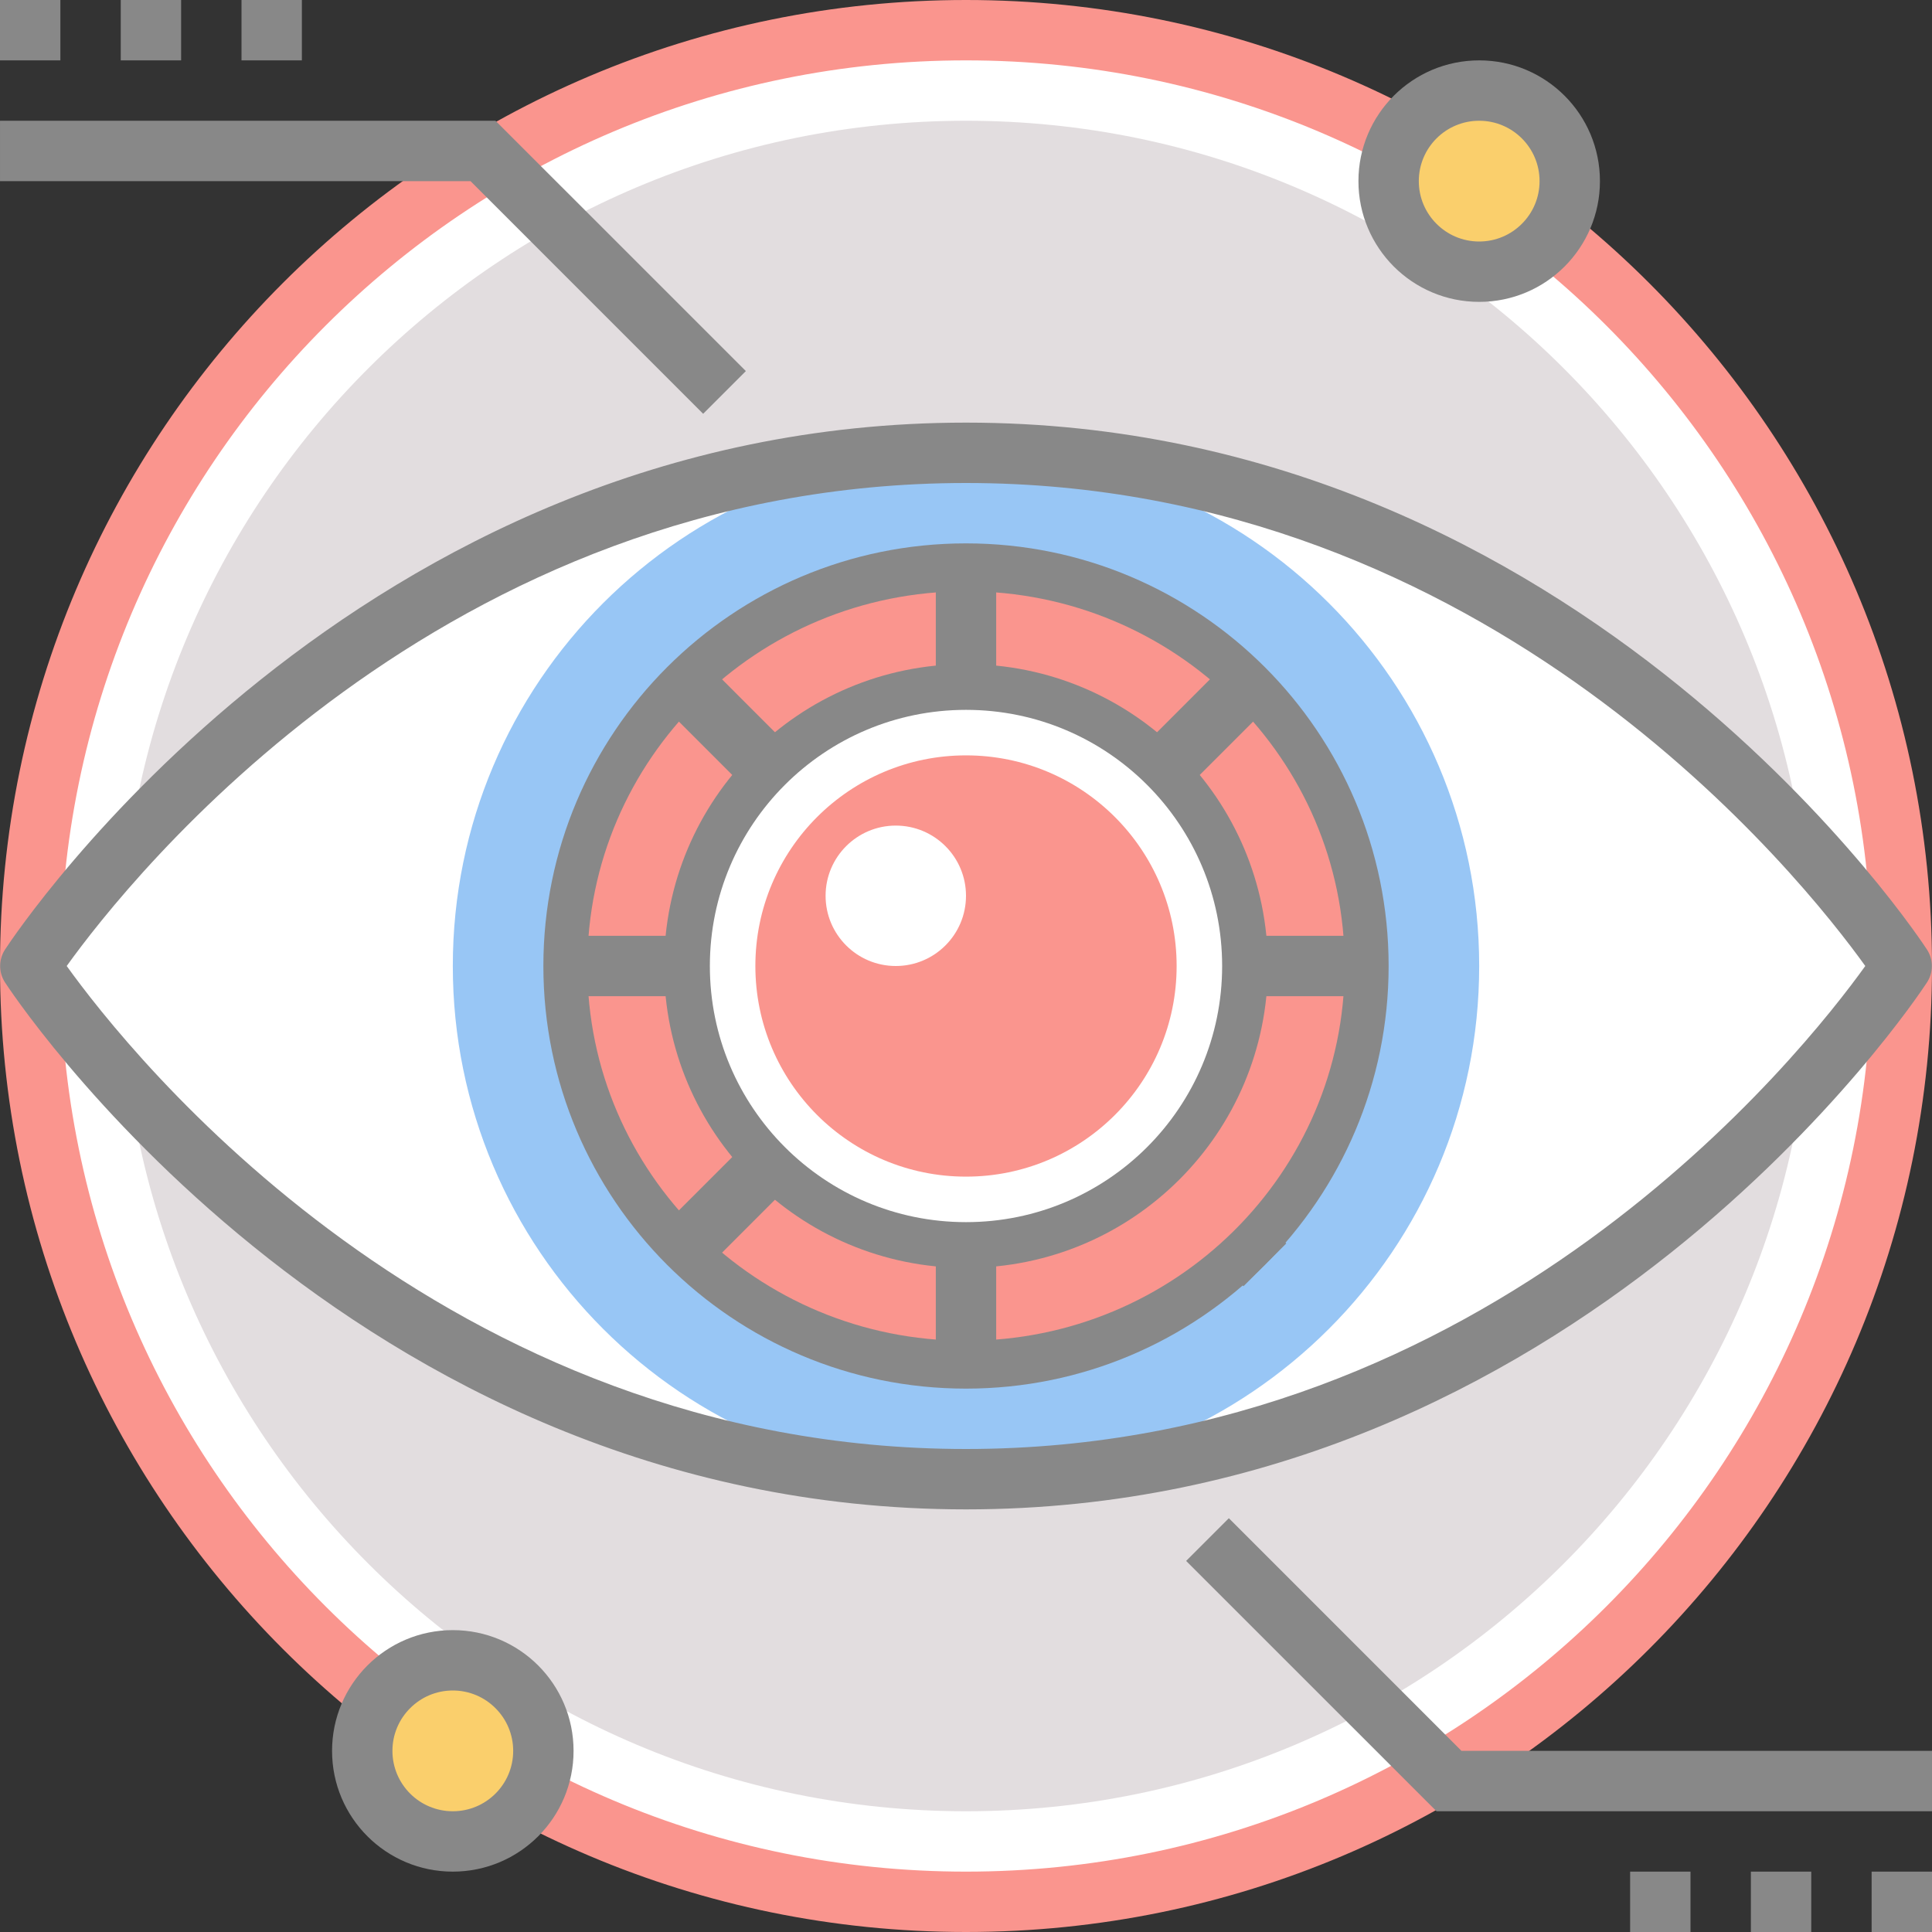 <?xml version="1.0" encoding="UTF-8"?>
<!DOCTYPE svg PUBLIC "-//W3C//DTD SVG 1.0//EN" "http://www.w3.org/TR/2001/REC-SVG-20010904/DTD/svg10.dtd">
<!-- Creator: CorelDRAW 2020 (64-Bit) -->
<svg xmlns="http://www.w3.org/2000/svg" xml:space="preserve" width="512px" height="512px" version="1.0" style="shape-rendering:geometricPrecision; text-rendering:geometricPrecision; image-rendering:optimizeQuality; fill-rule:evenodd; clip-rule:evenodd"
viewBox="0 0 512 512"
 xmlns:xlink="http://www.w3.org/1999/xlink"
 xmlns:xodm="http://www.corel.com/coreldraw/odm/2003">
 <rect x="0" y="0" width="512" height="512" fill="#333333" stroke="none"/>
 <defs>
  <style type="text/css">
   <![CDATA[
    .fil5 {fill:none;fill-rule:nonzero}
    .fil4 {fill:#888888;fill-rule:nonzero}
    .fil3 {fill:#98C6F5;fill-rule:nonzero}
    .fil2 {fill:#E2DDDF;fill-rule:nonzero}
    .fil1 {fill:#FA958E;fill-rule:nonzero}
    .fil6 {fill:#FACF6C;fill-rule:nonzero}
    .fil0 {fill:white;fill-rule:nonzero}
   ]]>
  </style>
   <clipPath id="id0" style="clip-rule:nonzero">
    <path d="M256 152c-57.43,0 -104,46.57 -104,104 0,57.43 46.57,104 104,104 57.43,0 104,-46.57 104,-104 0,-57.43 -46.57,-104 -104,-104zm104 280c-39.76,0 -72,-32.24 -72,-72 0,-39.76 32.24,-72 72,-72 39.76,0 72,32.24 72,72 0,39.76 -32.24,72 -72,72z"/>
   </clipPath>
 </defs>
 <g id="Warstwa_x0020_1">
  <path class="fil0" d="M504 256c0,-136.97 -111.03,-248 -248,-248 -136.97,0 -248,111.03 -248,248 0,136.97 111.03,248 248,248 136.97,0 248,-111.03 248,-248z"/>
  <path class="fil1" d="M496 256c0,-66.28 -26.86,-126.28 -70.29,-169.71 -43.43,-43.43 -103.43,-70.29 -169.71,-70.29 -66.28,0 -126.28,26.86 -169.71,70.29 -43.43,43.43 -70.29,103.43 -70.29,169.71 0,66.28 26.86,126.28 70.29,169.71 43.43,43.43 103.43,70.29 169.71,70.29 66.28,0 126.28,-26.86 169.71,-70.29 43.43,-43.43 70.29,-103.43 70.29,-169.71zm-58.98 -181.02c46.33,46.33 74.98,110.33 74.98,181.02 0,70.69 -28.65,134.69 -74.98,181.02 -46.33,46.33 -110.33,74.98 -181.02,74.98 -70.69,0 -134.69,-28.65 -181.02,-74.98 -46.33,-46.33 -74.98,-110.33 -74.98,-181.02 0,-70.69 28.65,-134.69 74.98,-181.02 46.33,-46.33 110.33,-74.98 181.02,-74.98 70.69,0 134.69,28.65 181.02,74.98z"/>
  <path class="fil2" d="M480 256c0,-123.71 -100.29,-224 -224,-224 -123.71,0 -224,100.29 -224,224 0,123.71 100.29,224 224,224 123.71,0 224,-100.29 224,-224z"/>
  <path class="fil0" d="M504 256c0,0 -88,136 -248,136 -160,0 -248,-136 -248,-136 0,0 88,-136 248,-136 160,0 248,136 248,136z"/>
  <path class="fil3" d="M392 256c0,-75.11 -60.89,-136 -136,-136 -75.11,0 -136,60.89 -136,136 0,75.11 60.89,136 136,136 75.11,0 136,-60.89 136,-136z"/>
  <path class="fil4" d="M352 256c0,-26.51 -10.74,-50.51 -28.12,-67.88 -17.37,-17.38 -41.37,-28.12 -67.88,-28.12 -26.51,0 -50.51,10.74 -67.88,28.12 -17.38,17.37 -28.12,41.37 -28.12,67.88 0,26.51 10.74,50.51 28.12,67.88 17.37,17.38 41.37,28.12 67.88,28.12 26.51,0 50.51,-10.74 67.88,-28.12 17.38,-17.37 28.12,-41.37 28.12,-67.88zm-16.8 -79.2c20.26,20.27 32.8,48.27 32.8,79.2 0,30.93 -12.54,58.93 -32.8,79.2 -20.27,20.26 -48.27,32.8 -79.2,32.8 -30.93,0 -58.93,-12.54 -79.2,-32.8 -20.26,-20.27 -32.8,-48.27 -32.8,-79.2 0,-30.93 12.54,-58.93 32.8,-79.2 20.27,-20.26 48.27,-32.8 79.2,-32.8 30.93,0 58.93,12.54 79.2,32.8z"/>
  <path class="fil1" d="M356.35 256c0,-54.85 -44.93,-99.31 -100.35,-99.31 -55.42,0 -100.35,44.46 -100.35,99.31 0,54.85 44.93,99.31 100.35,99.31 55.42,0 100.35,-44.46 100.35,-99.31z"/>
  <path class="fil4" d="M320 256c0,-17.67 -7.16,-33.67 -18.74,-45.26 -11.59,-11.58 -27.59,-18.74 -45.26,-18.74 -17.67,0 -33.67,7.16 -45.26,18.74 -11.58,11.59 -18.74,27.59 -18.74,45.26 0,17.67 7.16,33.67 18.74,45.26 11.59,11.58 27.59,18.74 45.26,18.74 17.67,0 33.67,-7.16 45.26,-18.74 11.58,-11.59 18.74,-27.59 18.74,-45.26zm-7.43 -56.57c14.48,14.48 23.43,34.48 23.43,56.57 0,22.09 -8.95,42.09 -23.43,56.57 -14.48,14.48 -34.48,23.43 -56.57,23.43 -22.09,0 -42.09,-8.95 -56.57,-23.43 -14.48,-14.48 -23.43,-34.48 -23.43,-56.57 0,-22.09 8.95,-42.09 23.43,-56.57 14.48,-14.48 34.48,-23.43 56.57,-23.43 22.09,0 42.09,8.95 56.57,23.43z"/>
  <g>
  </g>
  <g style="clip-path:url(#id0)">
   <g>
    <polygon class="fil4" points="264,144 264,236.69 329.54,171.14 340.86,182.46 275.31,248 368,248 368,264 275.31,264 340.86,329.54 329.54,340.86 264,275.31 264,368 248,368 248,275.31 182.46,340.86 171.14,329.54 236.69,264 144,264 144,248 236.69,248 171.14,182.46 182.46,171.14 248,236.69 248,144 "/>
   </g>
  </g>
  <path class="fil5" d="M256 152c-57.43,0 -104,46.57 -104,104 0,57.43 46.57,104 104,104 57.43,0 104,-46.57 104,-104 0,-57.43 -46.57,-104 -104,-104zm104 280c-39.76,0 -72,-32.24 -72,-72 0,-39.76 32.24,-72 72,-72 39.76,0 72,32.24 72,72 0,39.76 -32.24,72 -72,72z"/>
  <path class="fil0" d="M323.88 256c0,-37.49 -30.39,-67.88 -67.88,-67.88 -37.49,0 -67.88,30.39 -67.88,67.88 0,37.49 30.39,67.88 67.88,67.88 37.49,0 67.88,-30.39 67.88,-67.88z"/>
  <path class="fil1" d="M311.82 256c0,-30.83 -24.99,-55.82 -55.82,-55.82 -30.83,0 -55.82,24.99 -55.82,55.82 0,30.83 24.99,55.82 55.82,55.82 30.83,0 55.82,-24.99 55.82,-55.82z"/>
  <path class="fil0" d="M256 237.39c0,-10.27 -8.33,-18.6 -18.61,-18.6 -10.27,0 -18.6,8.33 -18.6,18.6 0,10.28 8.33,18.61 18.6,18.61 10.28,0 18.61,-8.33 18.61,-18.61z"/>
  <path class="fil4" d="M510.58 260.49c-2.88,4.39 -92.71,139.51 -254.58,139.51 -164.31,0 -254.39,-139.22 -254.66,-139.63 -1.82,-2.77 -1.69,-6.27 0.08,-8.86 2.88,-4.39 92.71,-139.51 254.58,-139.51 164.31,0 254.39,139.22 254.66,139.63 1.82,2.77 1.69,6.27 -0.08,8.86zm-254.58 123.51c138.93,0 221.89,-105.11 238.32,-128 -16.43,-22.89 -99.39,-128 -238.32,-128 -138.93,0 -221.89,105.11 -238.32,128 16.43,22.89 99.39,128 238.32,128z"/>
  <path class="fil4" d="M186.34 109.66l-61.65 -61.66 -124.69 0 0 -16 131.31 0 66.35 66.34 -11.32 11.32zm-186.34 -109.66l16 0 0 16 -16 0 0 -16zm32 0l16 0 0 16 -16 0 0 -16zm32 0l16 0 0 16 -16 0 0 -16zm261.66 402.34l61.65 61.66 124.69 0 0 16 -131.31 0 -66.35 -66.34 11.32 -11.32zm186.34 109.66l-16 0 0 -16 16 0 0 16zm-32 0l-16 0 0 -16 16 0 0 16zm-32 0l-16 0 0 -16 16 0 0 16z"/>
  <path class="fil6" d="M144 464c0,-13.25 -10.75,-24 -24,-24 -13.26,0 -24,10.75 -24,24 0,13.26 10.74,24 24,24 13.25,0 24,-10.74 24,-24z"/>
  <path class="fil4" d="M136 464c0,-4.42 -1.79,-8.42 -4.69,-11.31 -2.89,-2.9 -6.89,-4.69 -11.31,-4.69 -4.42,0 -8.42,1.79 -11.31,4.69 -2.9,2.89 -4.69,6.89 -4.69,11.31 0,4.42 1.79,8.42 4.69,11.32 2.89,2.89 6.89,4.68 11.31,4.68 4.42,0 8.42,-1.79 11.31,-4.68 2.9,-2.9 4.69,-6.9 4.69,-11.32zm6.63 -22.63c5.79,5.8 9.37,13.8 9.37,22.63 0,8.84 -3.58,16.84 -9.37,22.63 -5.8,5.79 -13.79,9.37 -22.63,9.37 -8.84,0 -16.84,-3.58 -22.63,-9.37 -5.79,-5.79 -9.37,-13.79 -9.37,-22.63 0,-8.83 3.58,-16.83 9.37,-22.63 5.79,-5.79 13.79,-9.37 22.63,-9.37 8.84,0 16.83,3.58 22.63,9.37z"/>
  <path class="fil6" d="M416 48c0,-13.26 -10.74,-24 -24,-24 -13.25,0 -24,10.74 -24,24 0,13.25 10.75,24 24,24 13.26,0 24,-10.75 24,-24z"/>
  <path class="fil4" d="M408 48c0,-4.42 -1.79,-8.42 -4.69,-11.32 -2.89,-2.89 -6.89,-4.68 -11.31,-4.68 -4.42,0 -8.42,1.79 -11.31,4.68 -2.9,2.9 -4.69,6.9 -4.69,11.32 0,4.42 1.79,8.42 4.69,11.31 2.89,2.9 6.89,4.69 11.31,4.69 4.42,0 8.42,-1.79 11.31,-4.69 2.9,-2.89 4.69,-6.89 4.69,-11.31zm6.63 -22.63c5.79,5.79 9.37,13.79 9.37,22.63 0,8.83 -3.58,16.83 -9.37,22.63 -5.79,5.79 -13.79,9.37 -22.63,9.37 -8.84,0 -16.83,-3.58 -22.63,-9.37 -5.79,-5.8 -9.37,-13.8 -9.37,-22.63 0,-8.84 3.58,-16.84 9.37,-22.63 5.8,-5.79 13.79,-9.37 22.63,-9.37 8.84,0 16.84,3.58 22.63,9.37z"/>
 </g>
</svg>
